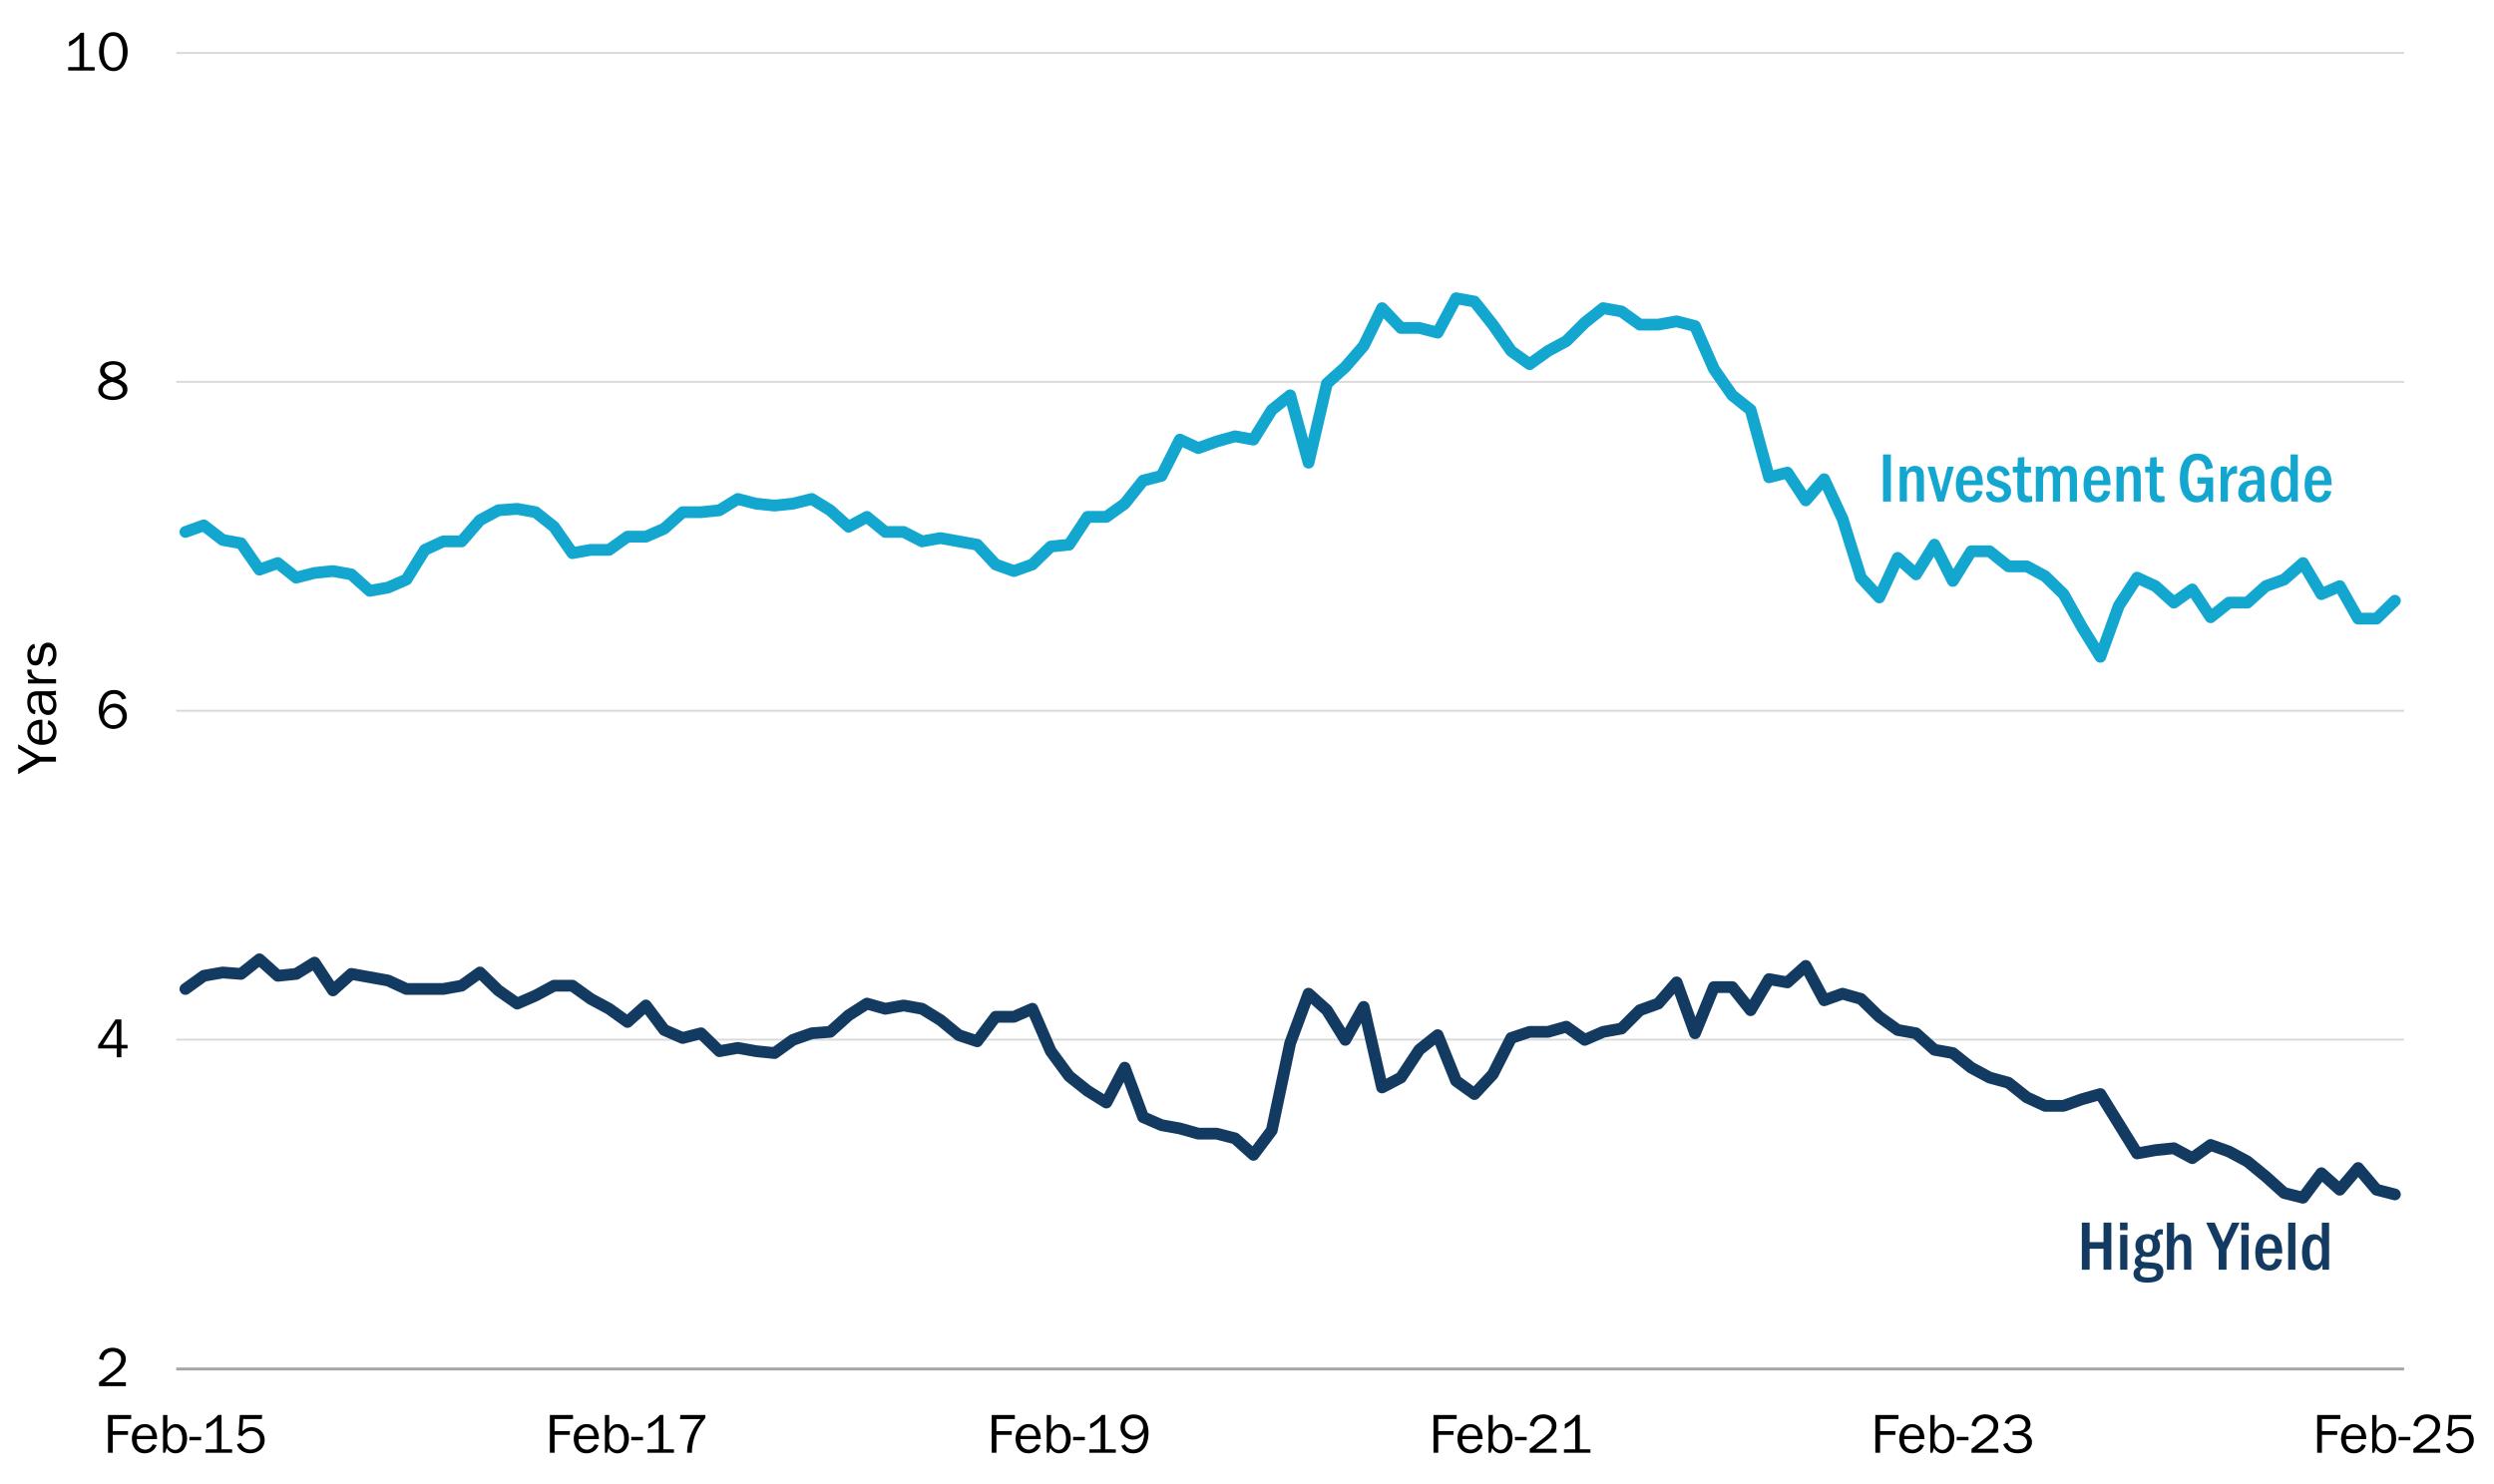 <?xml version="1.0" encoding="UTF-8"?>
<svg xmlns="http://www.w3.org/2000/svg" xmlns:xlink="http://www.w3.org/1999/xlink" viewBox="0 0 635 378">
  <defs>
    <style>
      .cls-1 {
        fill: #133b62;
      }

      .cls-2 {
        stroke: #dad9d9;
        stroke-width: .5px;
      }

      .cls-2, .cls-3, .cls-4, .cls-5 {
        stroke-linejoin: round;
      }

      .cls-2, .cls-3, .cls-4, .cls-5, .cls-6 {
        fill: none;
      }

      .cls-3 {
        stroke: #a6a5a5;
        stroke-width: .75px;
      }

      .cls-4 {
        stroke: #13a6cf;
      }

      .cls-4, .cls-5 {
        stroke-linecap: round;
        stroke-width: 3px;
      }

      .cls-5 {
        stroke: #133b62;
      }

      .cls-7 {
        clip-path: url(#clippath-1);
      }

      .cls-8 {
        clip-path: url(#clippath-3);
      }

      .cls-9 {
        fill: #13a6cf;
      }

      .cls-6 {
        clip-rule: evenodd;
      }

      .cls-10 {
        clip-path: url(#clippath-2);
      }

      .cls-11 {
        clip-path: url(#clippath);
      }
    </style>
    <clipPath id="clippath">
      <polygon class="cls-6" points="-5.41 374.82 636.83 374.82 636.83 1.26 -5.41 1.26 -5.41 374.82 -5.41 374.82"/>
    </clipPath>
    <clipPath id="clippath-1">
      <polygon class="cls-6" points="-5.41 374.82 636.83 374.82 636.83 1.26 -5.41 1.26 -5.41 374.82 -5.41 374.82"/>
    </clipPath>
    <clipPath id="clippath-2">
      <polygon class="cls-6" points="44.87 349.26 612.83 349.26 612.83 13.5 44.87 13.5 44.87 349.26 44.87 349.26"/>
    </clipPath>
    <clipPath id="clippath-3">
      <polygon class="cls-6" points="44.87 349.26 612.83 349.26 612.83 13.5 44.87 13.5 44.87 349.26 44.87 349.26"/>
    </clipPath>
    <clipPath id="clippath-4">
      <polygon class="cls-6" points="-5.41 374.82 636.83 374.82 636.83 1.26 -5.41 1.26 -5.41 374.82 -5.41 374.82"/>
    </clipPath>
    <clipPath id="clippath-6">
      <polygon class="cls-6" points="-5.41 374.82 636.83 374.82 636.83 1.26 -5.41 1.26 -5.41 374.82 -5.41 374.82"/>
    </clipPath>
    <clipPath id="clippath-8">
      <polygon class="cls-6" points="-5.41 374.82 636.83 374.82 636.83 1.26 -5.41 1.26 -5.41 374.82 -5.41 374.82"/>
    </clipPath>
    <clipPath id="clippath-10">
      <polygon class="cls-6" points="-5.41 374.82 636.83 374.82 636.83 1.26 -5.41 1.26 -5.41 374.82 -5.41 374.82"/>
    </clipPath>
    <clipPath id="clippath-12">
      <polygon class="cls-6" points="-5.41 374.82 636.83 374.82 636.83 1.26 -5.41 1.26 -5.41 374.82 -5.41 374.82"/>
    </clipPath>
    <clipPath id="clippath-14">
      <polygon class="cls-6" points="-5.41 374.82 636.83 374.82 636.83 1.26 -5.41 1.26 -5.41 374.82 -5.41 374.82"/>
    </clipPath>
    <clipPath id="clippath-16">
      <polygon class="cls-6" points="-5.41 374.82 636.83 374.82 636.83 1.26 -5.41 1.26 -5.41 374.82 -5.41 374.82"/>
    </clipPath>
    <clipPath id="clippath-18">
      <polygon class="cls-6" points="-5.41 374.82 636.83 374.82 636.83 1.26 -5.41 1.26 -5.41 374.82 -5.41 374.82"/>
    </clipPath>
    <clipPath id="clippath-20">
      <polygon class="cls-6" points="-5.41 374.82 636.83 374.82 636.83 1.26 -5.41 1.26 -5.41 374.82 -5.41 374.82"/>
    </clipPath>
    <clipPath id="clippath-22">
      <polygon class="cls-6" points="-5.41 374.82 636.83 374.82 636.83 1.26 -5.41 1.26 -5.41 374.82 -5.41 374.82"/>
    </clipPath>
    <clipPath id="clippath-24">
      <polygon class="cls-6" points="-5.41 374.82 636.83 374.82 636.83 1.26 -5.41 1.26 -5.41 374.82 -5.41 374.82"/>
    </clipPath>
    <clipPath id="clippath-26">
      <polygon class="cls-6" points="-5.41 374.82 636.83 374.82 636.83 1.26 -5.41 1.26 -5.41 374.82 -5.41 374.82"/>
    </clipPath>
    <clipPath id="clippath-28">
      <polygon class="cls-6" points="-5.41 374.82 636.95 374.82 636.95 1.26 -5.41 1.26 -5.41 374.82 -5.41 374.82"/>
    </clipPath>
    <clipPath id="clippath-30">
      <polygon class="cls-6" points="-5.41 374.82 636.95 374.82 636.95 1.26 -5.41 1.26 -5.41 374.82 -5.41 374.82"/>
    </clipPath>
    <clipPath id="clippath-32">
      <polygon class="cls-6" points="-5.41 374.82 636.95 374.82 636.95 1.26 -5.41 1.26 -5.41 374.82 -5.41 374.82"/>
    </clipPath>
  </defs>
  <g id="PPT">
    <g>
      <g class="cls-11">
        <path class="cls-2" d="M44.87,264.78h567.24M44.87,181.02h567.24M44.87,97.26h567.24M44.87,13.5h567.24"/>
      </g>
      <g class="cls-7">
        <line class="cls-3" x1="44.87" y1="348.66" x2="612.11" y2="348.66"/>
      </g>
      <g class="cls-10">
        <polyline class="cls-5" points="47.21 251.88 51.89 248.52 56.69 247.68 61.37 248.04 66.05 244.32 70.73 248.52 75.41 248.04 80.09 245.16 84.77 252.24 89.45 248.04 94.13 248.88 98.81 249.72 103.49 251.88 108.17 251.88 112.85 251.88 117.53 251.04 122.21 247.68 126.89 252.24 131.69 255.6 136.37 253.56 141.05 251.04 145.73 251.04 150.41 254.4 155.09 256.92 159.77 260.28 164.45 256.08 169.13 262.32 173.81 264.36 178.49 263.16 183.17 267.72 187.85 266.88 192.53 267.72 197.21 268.2 201.89 264.84 206.69 263.16 211.37 262.8 216.05 258.6 220.73 255.6 225.41 256.92 230.09 256.08 234.77 256.92 239.45 259.8 244.13 263.64 248.81 265.2 253.49 258.96 258.17 258.96 262.85 256.92 267.53 267.72 272.21 274.08 276.89 277.8 281.69 280.8 286.37 271.92 291.05 284.52 295.73 286.56 300.41 287.4 305.09 288.72 309.77 288.72 314.45 289.92 319.13 294.12 323.81 287.88 328.49 265.68 333.17 253.08 337.85 257.28 342.53 264.84 347.21 256.44 351.89 276.96 356.69 274.44 361.37 267.36 366.05 263.64 370.73 275.28 375.41 278.64 380.09 273.6 384.77 264.36 389.45 262.8 394.13 262.8 398.81 261.48 403.49 264.84 408.17 262.8 412.85 261.96 417.53 257.28 422.21 255.6 426.89 250.2 431.57 263.16 436.37 251.4 441.05 251.4 445.73 257.28 450.41 249.36 455.09 250.2 459.77 246 464.45 254.76 469.13 253.08 473.81 254.4 478.49 258.96 483.17 262.32 487.85 263.16 492.53 267.36 497.21 268.2 501.89 271.92 506.57 274.44 511.37 275.76 516.05 279.48 520.73 281.64 525.41 281.64 530.09 279.96 534.77 278.64 539.45 286.2 544.13 293.76 548.81 292.92 553.49 292.44 558.17 294.96 562.85 291.6 567.53 293.28 572.21 295.8 576.89 299.64 581.57 303.84 586.37 305.04 591.05 298.8 595.73 303 600.41 297.48 605.09 303 609.77 304.2"/>
      </g>
      <g class="cls-8">
        <polyline class="cls-4" points="47.21 135.48 51.89 133.8 56.69 137.52 61.37 138.36 66.05 145.08 70.73 143.4 75.41 147.12 80.09 145.92 84.77 145.44 89.45 146.28 94.13 150.48 98.81 149.64 103.49 147.6 108.17 140.04 112.85 137.88 117.53 137.88 122.21 132.48 126.89 129.96 131.69 129.6 136.37 130.44 141.05 134.16 145.73 140.88 150.41 140.04 155.09 140.04 159.77 136.68 164.45 136.68 169.13 134.64 173.81 130.44 178.49 130.44 183.17 129.96 187.85 127.08 192.53 128.28 197.21 128.76 201.89 128.28 206.69 127.08 211.37 129.96 216.05 134.16 220.73 131.64 225.41 135.48 230.09 135.48 234.77 137.88 239.45 137.04 244.13 137.88 248.81 138.72 253.49 143.76 258.17 145.44 262.85 143.76 267.53 139.2 272.21 138.72 276.89 131.64 281.69 131.64 286.37 128.28 291.05 122.4 295.73 121.2 300.41 111.96 305.09 114.12 309.77 112.44 314.45 111.12 319.13 111.96 323.81 104.4 328.49 100.68 333.17 117.84 337.85 97.68 342.53 93.48 347.21 88.08 351.89 78.48 356.69 83.52 361.37 83.52 366.05 84.72 370.73 75.96 375.41 76.8 380.09 82.68 384.77 89.4 389.45 92.76 394.13 89.4 398.81 86.88 403.49 82.2 408.17 78.48 412.85 79.32 417.53 82.68 422.21 82.68 426.89 81.84 431.57 83.04 436.37 93.96 441.05 100.68 445.73 104.4 450.41 121.56 455.09 120.36 459.77 127.44 464.45 122.04 469.13 132.12 473.81 147.12 478.49 152.16 483.17 142.08 487.85 146.28 492.53 138.72 497.21 147.96 501.89 140.4 506.57 140.4 511.37 144.24 516.05 144.24 520.73 146.76 525.41 151.32 530.09 159.72 534.77 167.28 539.45 154.32 544.13 147.12 548.81 149.28 553.49 153.48 558.17 150.12 562.85 157.2 567.53 153.48 572.21 153.48 576.89 149.28 581.57 147.6 586.37 143.4 591.05 151.32 595.73 149.28 600.41 157.56 605.09 157.56 609.77 153"/>
      </g>
    </g>
  </g>
  <g id="text_copy" data-name="text copy">
    <path d="M32.05,352.04v.99h-6.84v-.99l3.91-3.06c.38-.35.69-.65.92-.89.23-.25.42-.54.57-.88.15-.33.23-.69.23-1.07s-.1-.71-.31-1c-.21-.29-.48-.51-.82-.67-.34-.16-.69-.23-1.07-.23-.4,0-.77.1-1.12.29-.35.19-.63.46-.84.79-.21.34-.32.7-.34,1.1l-1.12-.34c.09-.43.23-.83.44-1.18.21-.35.46-.65.75-.89.3-.24.64-.43,1.03-.56.39-.13.81-.2,1.24-.2s.85.06,1.24.19c.4.13.75.32,1.07.56.32.25.57.55.76.91.19.36.28.76.28,1.21,0,.47-.09.9-.28,1.31-.19.41-.44.78-.74,1.11-.3.34-.66.68-1.08,1.03l-3.19,2.45h5.31Z"/>
    <path d="M30.9,269.27h-1.17v-2.25h-4.74v-.79l4.41-6.59h1.5v6.46h1.57v.92h-1.57v2.25ZM29.73,266.1v-5.52l-3.5,5.52h3.5Z"/>
    <path d="M32.14,177.87l-1.08.29c-.16-.45-.42-.81-.76-1.06s-.76-.38-1.24-.38c-.57,0-1.04.13-1.41.4s-.66.62-.87,1.07c-.21.45-.35.92-.42,1.42-.08.5-.11,1.01-.11,1.54h.03c.16-.39.38-.73.67-1.02.29-.29.62-.52,1-.68.38-.16.78-.24,1.21-.24s.85.08,1.23.24c.39.16.73.39,1.01.67s.51.62.67,1c.16.38.24.79.24,1.23,0,.62-.15,1.18-.46,1.68-.31.5-.72.9-1.24,1.18-.52.28-1.09.43-1.71.43s-1.19-.13-1.68-.39c-.48-.26-.88-.62-1.18-1.07s-.53-.96-.68-1.52c-.14-.56-.22-1.14-.22-1.72,0-.62.06-1.22.19-1.8.12-.58.32-1.12.6-1.61.17-.31.37-.58.58-.81.21-.22.45-.41.69-.55.25-.14.53-.25.85-.33.32-.08.66-.11,1.01-.11.49,0,.95.08,1.36.24.41.16.76.4,1.06.73.29.32.52.71.67,1.17ZM28.86,184.68c.44,0,.83-.1,1.18-.29.35-.19.63-.46.83-.81.2-.35.31-.73.31-1.16,0-.3-.05-.58-.16-.86s-.27-.52-.47-.72-.44-.37-.71-.48-.56-.17-.87-.17c-.43,0-.83.1-1.21.32-.38.21-.67.49-.9.85-.22.36-.34.75-.34,1.19,0,.29.07.57.21.85.14.28.32.52.56.72.4.38.93.58,1.57.58Z"/>
    <path d="M27.29,96.74c-.35-.13-.66-.31-.93-.52s-.49-.47-.65-.77-.24-.63-.24-1c0-.56.16-1.02.49-1.4.33-.37.75-.65,1.25-.82.51-.17,1.04-.26,1.6-.26.36,0,.72.04,1.09.12.37.08.68.2.95.36.37.21.65.49.86.82.21.33.31.7.31,1.09,0,1.05-.62,1.79-1.87,2.21.73.33,1.3.68,1.69,1.06.4.38.6.88.6,1.53,0,.47-.1.87-.31,1.22s-.49.63-.85.85c-.36.22-.76.39-1.19.49-.43.1-.87.16-1.31.16-.42,0-.83-.04-1.23-.12-.4-.08-.77-.21-1.1-.38-.41-.21-.75-.51-1.03-.89-.28-.38-.41-.78-.41-1.22,0-.63.21-1.14.64-1.55.42-.41.98-.73,1.65-.98ZM31.24,99.34c0-.57-.26-1.01-.77-1.33-.51-.32-1.13-.57-1.86-.76-.64.13-1.2.36-1.7.7s-.74.77-.74,1.31c0,.61.26,1.05.79,1.32.53.27,1.13.4,1.81.4.62,0,1.18-.13,1.7-.4.51-.26.77-.68.77-1.24ZM26.69,94.34c0,.31.1.59.32.84.21.25.47.46.78.61.31.16.63.28.95.35.38-.1.74-.22,1.06-.35.32-.13.6-.31.82-.53.23-.22.34-.51.34-.86,0-.55-.21-.94-.62-1.18-.42-.24-.92-.36-1.51-.36-.33,0-.66.05-.99.15-.33.1-.6.26-.82.48-.22.22-.33.5-.33.85Z"/>
    <g>
      <path d="M24.1,17.09v.88h-6.74v-.88h2.87v-7.29c-.82.87-1.71,1.56-2.65,2.05v-1.19c1.28-.65,2.26-1.43,2.95-2.32h.87v8.75h2.7Z"/>
      <path d="M28.9,18.11c-.63,0-1.18-.15-1.66-.44-.48-.29-.86-.68-1.16-1.17-.3-.49-.52-1.02-.66-1.6-.14-.58-.21-1.16-.21-1.73s.07-1.15.2-1.74c.13-.59.34-1.13.62-1.62.28-.49.66-.88,1.12-1.17.46-.29,1.01-.44,1.63-.44.66,0,1.22.14,1.69.41.47.28.87.69,1.2,1.25.2.33.35.68.47,1.05.12.37.21.74.27,1.12.06.38.09.77.09,1.16,0,.58-.07,1.15-.22,1.72-.14.57-.36,1.09-.65,1.58-.29.48-.67.87-1.13,1.17-.46.3-1,.45-1.61.45ZM28.9,17.19c.59,0,1.07-.2,1.42-.6s.6-.89.74-1.46c.14-.58.21-1.16.21-1.75,0-.48-.03-.97-.1-1.44s-.19-.93-.37-1.35-.44-.77-.76-1.04c-.33-.27-.74-.4-1.25-.4-.61,0-1.09.21-1.44.63-.35.42-.59.93-.72,1.52-.13.6-.19,1.2-.19,1.81,0,.64.07,1.27.2,1.89.13.61.38,1.13.75,1.57.37.43.87.65,1.51.65Z"/>
    </g>
    <g>
      <path d="M4.62,189.55l5.57,3.21h4.06v1.21h-4.06l-5.57,3.22v-1.41l4.44-2.56-4.44-2.58v-1.09Z"/>
      <path d="M12.1,184.45l.21-1.04c.64.21,1.15.59,1.53,1.15.37.56.56,1.19.56,1.88s-.17,1.29-.5,1.78c-.33.49-.78.87-1.34,1.11s-1.18.37-1.86.37-1.29-.13-1.86-.38c-.57-.26-1.03-.64-1.37-1.14-.34-.51-.52-1.1-.52-1.77,0-.52.1-.98.3-1.38.2-.4.47-.73.8-.98s.73-.44,1.17-.57.91-.19,1.41-.19h.16v5.18c.33,0,.62-.02.87-.06.25-.04.5-.12.74-.24.33-.17.59-.42.79-.76.19-.34.29-.69.29-1.07,0-.45-.12-.84-.37-1.18-.24-.34-.58-.58-1-.74ZM9.96,188.42v-3.92c-.63,0-1.15.17-1.56.5-.41.33-.61.8-.61,1.41,0,.38.1.72.3,1.02s.47.54.8.71c.33.17.69.26,1.07.28Z"/>
      <path d="M9.83,178.06v-.93h-.31c-.62,0-1.06.14-1.33.42-.27.28-.4.75-.4,1.38,0,1.13.42,1.79,1.26,1.95l-.16,1.03c-.69-.1-1.18-.44-1.49-1.04-.31-.6-.46-1.28-.46-2.04,0-1.06.23-1.79.7-2.19.19-.18.42-.32.67-.4.25-.09.51-.14.75-.16s.56-.03.92-.03h2.77c.29,0,.57-.01.82-.03s.48-.06.68-.12v1.1l-1.34.12c.5.25.87.58,1.11,1,.24.42.36.92.36,1.5,0,.45-.08.86-.25,1.24-.17.38-.41.68-.74.9s-.72.33-1.17.33c-.42,0-.81-.12-1.17-.36-.36-.24-.63-.56-.81-.95-.17-.36-.29-.76-.34-1.21-.05-.44-.08-.96-.08-1.54ZM11.12,177.13h-.46v.91c0,.8.11,1.48.32,2.04.21.57.65.85,1.3.85.41,0,.72-.15.94-.45.21-.3.32-.66.32-1.09s-.11-.82-.33-1.17c-.22-.35-.52-.62-.9-.81-.38-.19-.77-.29-1.19-.29Z"/>
      <path d="M7.13,174.05v-.99h1.67v-.03c-.56-.2-1.01-.46-1.35-.79-.34-.33-.51-.77-.51-1.3l.03-.4h1.06v.22c0,.8.37,1.41,1.12,1.84.25.14.49.23.72.28.23.05.51.07.82.07h3.59v1.1h-7.13Z"/>
      <path d="M12.36,169.79l-.21-1.07c.3-.05.55-.18.75-.41s.35-.49.44-.81c.09-.31.14-.62.14-.93,0-.46-.09-.86-.28-1.21-.19-.35-.49-.52-.9-.52-.33,0-.58.13-.73.39-.16.26-.27.59-.34,1l-.21,1.17c-.05.28-.13.55-.23.79-.1.25-.22.47-.38.67-.16.2-.35.35-.58.46-.23.11-.49.16-.79.16-.69,0-1.21-.26-1.56-.79-.35-.53-.53-1.15-.53-1.88,0-.44.06-.86.18-1.25s.32-.72.58-1c.27-.28.61-.47,1.03-.58l.21,1.01c-.38.13-.66.36-.85.68s-.28.7-.28,1.14c0,.39.08.74.25,1.05.17.31.43.47.79.47.34,0,.59-.11.73-.34s.25-.54.31-.93l.19-1.04c.06-.35.13-.63.19-.86.06-.22.16-.43.29-.63.19-.28.43-.49.71-.64.28-.15.58-.22.91-.22.39,0,.72.08,1,.25.28.17.51.39.69.68.18.29.31.61.39.97.08.36.12.71.12,1.06,0,.75-.17,1.42-.5,2s-.84.96-1.53,1.13Z"/>
    </g>
    <g>
      <path d="M28.71,370h-1.21v-9.63h5.9v1.04h-4.69v3.06h3.89v.97h-3.89v4.57Z"/>
      <path d="M38.83,367.84l1.04.21c-.21.64-.59,1.15-1.15,1.53s-1.19.56-1.88.56-1.29-.17-1.78-.5c-.49-.33-.87-.78-1.11-1.34s-.37-1.19-.37-1.86.13-1.29.38-1.86.64-1.03,1.14-1.37c.5-.35,1.1-.52,1.77-.52.52,0,.98.1,1.38.3.4.2.73.47.98.8s.44.73.57,1.17.19.91.19,1.41v.16h-5.18c0,.33.02.62.06.87.04.25.12.5.24.74.17.33.42.59.76.78s.69.29,1.07.29c.45,0,.84-.12,1.18-.37.34-.24.58-.58.74-1ZM34.86,365.7h3.92c0-.63-.17-1.15-.5-1.56-.33-.41-.8-.61-1.41-.61-.38,0-.72.1-1.02.3-.3.2-.54.47-.71.8-.17.33-.26.69-.28,1.07Z"/>
      <path d="M42.44,368.78l-.4,1.22h-.53v-9.63h1.1v3.68h.06c.48-.91,1.18-1.36,2.09-1.36.43,0,.85.1,1.24.31s.71.49.96.85c.22.32.39.71.5,1.15.11.44.17.89.17,1.33,0,.48-.06.93-.17,1.38-.11.44-.29.85-.54,1.23-.25.38-.56.67-.94.88s-.81.32-1.33.32c-.47,0-.89-.12-1.28-.37s-.69-.58-.92-.98ZM46.43,366.52c0-.35-.03-.69-.09-1.03-.06-.34-.16-.65-.29-.94-.14-.29-.33-.52-.58-.71s-.56-.27-.92-.27-.7.11-.99.33c-.29.22-.53.51-.7.86s-.26.74-.26,1.14v.86c0,.72.13,1.28.4,1.69.18.25.41.44.68.59.28.15.56.22.86.22.46,0,.83-.14,1.11-.42.28-.28.48-.62.6-1.04.12-.42.18-.84.18-1.28Z"/>
      <path d="M51.21,365.95v.87h-2.99v-.87h2.99Z"/>
      <path d="M59.1,369.11v.88h-6.74v-.88h2.87v-7.29c-.82.87-1.71,1.56-2.65,2.05v-1.19c1.28-.65,2.26-1.43,2.95-2.32h.87v8.75h2.7Z"/>
      <path d="M66.76,360.37l-.1,1.04h-4.73l-.21,3.1c.7-.69,1.48-1.04,2.32-1.04.48,0,.92.08,1.32.24.4.16.76.39,1.07.69.31.3.55.64.71,1.04.17.4.25.83.25,1.3,0,.52-.09.98-.28,1.4-.19.42-.45.78-.8,1.07s-.74.52-1.19.68c-.45.16-.93.24-1.43.24-.75,0-1.45-.2-2.1-.61-.64-.41-1.07-.96-1.27-1.66l1.04-.35c.2.53.5.94.91,1.23.41.29.89.44,1.45.44.5,0,.94-.1,1.32-.29.38-.2.68-.48.88-.85.21-.37.31-.81.31-1.31,0-.33-.05-.64-.16-.92-.11-.28-.26-.52-.46-.72-.2-.2-.44-.36-.72-.48-.28-.12-.59-.17-.92-.17-.31,0-.61.05-.9.16-.29.11-.55.26-.79.46s-.43.43-.59.69l-.95-.19.32-5.18h5.7Z"/>
    </g>
    <g>
      <path d="M141.21,370h-1.21v-9.63h5.9v1.04h-4.69v3.06h3.89v.97h-3.89v4.57Z"/>
      <path d="M151.33,367.84l1.04.21c-.21.64-.59,1.15-1.15,1.53s-1.19.56-1.88.56-1.29-.17-1.78-.5c-.49-.33-.87-.78-1.11-1.34s-.37-1.19-.37-1.86.13-1.29.38-1.86.64-1.03,1.14-1.37c.5-.35,1.1-.52,1.77-.52.52,0,.98.1,1.38.3.4.2.73.47.98.8s.44.73.57,1.17.19.91.19,1.41v.16h-5.18c0,.33.02.62.06.87.04.25.12.5.24.74.17.33.42.59.76.78s.69.29,1.07.29c.45,0,.84-.12,1.18-.37.34-.24.58-.58.74-1ZM147.36,365.7h3.92c0-.63-.17-1.15-.5-1.56-.33-.41-.8-.61-1.41-.61-.38,0-.72.1-1.02.3-.3.2-.54.47-.71.8-.17.33-.26.69-.28,1.07Z"/>
      <path d="M154.94,368.78l-.4,1.22h-.53v-9.63h1.1v3.68h.06c.48-.91,1.18-1.36,2.09-1.36.43,0,.85.1,1.24.31s.71.49.96.85c.22.32.39.71.5,1.15.11.44.17.89.17,1.33,0,.48-.06.93-.17,1.38-.11.44-.29.85-.54,1.23-.25.38-.56.67-.94.88s-.81.32-1.33.32c-.47,0-.89-.12-1.28-.37s-.69-.58-.92-.98ZM158.93,366.52c0-.35-.03-.69-.09-1.03-.06-.34-.16-.65-.29-.94-.14-.29-.33-.52-.58-.71s-.56-.27-.92-.27-.7.11-.99.33c-.29.22-.53.51-.7.86s-.26.74-.26,1.14v.86c0,.72.13,1.28.4,1.69.18.25.41.44.68.59.28.15.56.22.86.22.46,0,.83-.14,1.11-.42.28-.28.48-.62.6-1.04.12-.42.18-.84.18-1.28Z"/>
      <path d="M163.71,365.95v.87h-2.99v-.87h2.99Z"/>
      <path d="M171.6,369.11v.88h-6.74v-.88h2.87v-7.29c-.82.87-1.71,1.56-2.65,2.05v-1.19c1.28-.65,2.26-1.43,2.95-2.32h.87v8.75h2.7Z"/>
      <path d="M176.17,370h-1.23c0-1.01.13-2.04.42-3.06.28-1.03.68-2,1.18-2.93s1.11-1.79,1.8-2.58h-5.22l.13-1.06h6.35v.73c-1.01,1.22-1.82,2.52-2.41,3.89-.18.42-.35.91-.51,1.47s-.28,1.13-.37,1.68-.13,1.07-.13,1.54v.32Z"/>
    </g>
    <g>
      <path d="M253.71,370h-1.21v-9.63h5.9v1.04h-4.69v3.06h3.89v.97h-3.89v4.57Z"/>
      <path d="M263.83,367.84l1.04.21c-.21.64-.59,1.15-1.15,1.53s-1.19.56-1.88.56-1.29-.17-1.78-.5c-.49-.33-.87-.78-1.11-1.34s-.37-1.19-.37-1.86.13-1.29.38-1.86.64-1.03,1.14-1.37c.5-.35,1.1-.52,1.77-.52.52,0,.98.1,1.38.3.4.2.73.47.98.8s.44.73.57,1.17.19.91.19,1.41v.16h-5.18c0,.33.02.62.06.87.04.25.12.5.24.74.17.33.42.59.76.78s.69.29,1.07.29c.45,0,.84-.12,1.18-.37.34-.24.58-.58.74-1ZM259.86,365.7h3.92c0-.63-.17-1.15-.5-1.56-.33-.41-.8-.61-1.41-.61-.38,0-.72.1-1.02.3-.3.2-.54.47-.71.8-.17.33-.26.69-.28,1.07Z"/>
      <path d="M267.44,368.78l-.4,1.22h-.53v-9.63h1.1v3.68h.06c.48-.91,1.18-1.36,2.09-1.36.43,0,.85.1,1.24.31s.71.49.96.85c.22.32.39.71.5,1.15.11.44.17.89.17,1.33,0,.48-.06.93-.17,1.38-.11.44-.29.85-.54,1.23-.25.38-.56.67-.94.88s-.81.32-1.33.32c-.47,0-.89-.12-1.28-.37s-.69-.58-.92-.98ZM271.43,366.52c0-.35-.03-.69-.09-1.03-.06-.34-.16-.65-.29-.94-.14-.29-.33-.52-.58-.71s-.56-.27-.92-.27-.7.11-.99.33c-.29.22-.53.51-.7.86s-.26.74-.26,1.14v.86c0,.72.13,1.28.4,1.69.18.25.41.44.68.59.28.15.56.22.86.22.46,0,.83-.14,1.11-.42.28-.28.48-.62.6-1.04.12-.42.18-.84.18-1.28Z"/>
      <path d="M276.21,365.95v.87h-2.99v-.87h2.99Z"/>
      <path d="M284.1,369.11v.88h-6.74v-.88h2.87v-7.29c-.82.87-1.71,1.56-2.65,2.05v-1.19c1.28-.65,2.26-1.43,2.95-2.32h.87v8.75h2.7Z"/>
      <path d="M285.51,368.22l.97-.35c.16.42.43.75.79.97s.78.34,1.26.34c.69,0,1.24-.22,1.66-.66.42-.44.71-.98.88-1.63.17-.65.25-1.3.24-1.96h-.03c-.29.54-.68.97-1.16,1.26-.48.3-1.04.45-1.66.45-.58,0-1.12-.14-1.61-.41-.49-.27-.87-.65-1.15-1.13-.28-.48-.41-1.01-.41-1.6s.15-1.16.44-1.66c.29-.5.7-.9,1.21-1.18.51-.29,1.08-.43,1.69-.43.89,0,1.62.22,2.19.64.57.43.98,1,1.23,1.71.25.71.37,1.5.37,2.38s-.13,1.71-.39,2.5c-.26.79-.68,1.43-1.26,1.93-.58.5-1.33.75-2.24.75-.72,0-1.34-.16-1.88-.48-.53-.32-.91-.8-1.14-1.44ZM288.76,365.69c.4,0,.78-.1,1.13-.31.36-.21.64-.48.85-.83.21-.35.31-.72.31-1.12,0-.43-.1-.82-.3-1.16-.2-.34-.48-.6-.83-.78-.35-.19-.75-.28-1.2-.28-.69,0-1.24.21-1.66.64-.42.43-.63.98-.63,1.66,0,.64.22,1.16.67,1.57.45.4,1,.61,1.65.61Z"/>
    </g>
    <g>
      <path d="M366.2,370h-1.21v-9.63h5.9v1.04h-4.69v3.06h3.89v.97h-3.89v4.57Z"/>
      <path d="M376.33,367.84l1.04.21c-.21.64-.59,1.15-1.15,1.53s-1.19.56-1.88.56-1.29-.17-1.78-.5c-.49-.33-.87-.78-1.11-1.34s-.37-1.19-.37-1.86.13-1.29.38-1.86c.26-.57.64-1.03,1.14-1.37.51-.35,1.1-.52,1.77-.52.52,0,.98.1,1.38.3s.73.47.98.8c.25.34.44.73.57,1.17s.19.91.19,1.41v.16h-5.18c0,.33.02.62.06.87.04.25.12.5.24.74.17.33.42.59.76.78s.69.29,1.07.29c.45,0,.84-.12,1.18-.37.34-.24.58-.58.74-1ZM372.35,365.7h3.92c0-.63-.17-1.15-.5-1.56-.33-.41-.8-.61-1.41-.61-.38,0-.72.1-1.02.3s-.54.47-.71.8c-.17.33-.26.69-.28,1.07Z"/>
      <path d="M379.93,368.78l-.4,1.22h-.53v-9.63h1.1v3.68h.05c.48-.91,1.18-1.36,2.09-1.36.43,0,.85.1,1.24.31s.71.49.96.85c.22.32.39.71.5,1.15.11.44.17.89.17,1.33,0,.48-.06.93-.17,1.38-.11.44-.29.85-.54,1.23-.25.38-.56.67-.94.88s-.81.32-1.33.32c-.47,0-.89-.12-1.28-.37-.39-.25-.69-.58-.92-.98ZM383.92,366.52c0-.35-.03-.69-.09-1.03-.06-.34-.16-.65-.29-.94-.14-.29-.33-.52-.58-.71-.25-.18-.56-.27-.92-.27s-.7.11-.99.33c-.29.22-.53.51-.7.86-.17.36-.26.74-.26,1.14v.86c0,.72.13,1.28.4,1.69.18.25.41.44.68.59.28.15.56.22.86.22.46,0,.83-.14,1.11-.42s.48-.62.6-1.04c.12-.42.18-.84.18-1.28Z"/>
      <path d="M388.71,365.95v.87h-2.99v-.87h2.99Z"/>
      <path d="M396.32,369v.99h-6.84v-.99l3.91-3.06c.38-.35.69-.65.92-.89.23-.25.42-.54.57-.88.15-.33.23-.69.23-1.07s-.1-.71-.31-1c-.21-.29-.48-.51-.82-.67s-.69-.23-1.07-.23c-.4,0-.77.1-1.12.29s-.63.46-.84.79c-.21.34-.32.7-.34,1.1l-1.12-.34c.09-.43.23-.83.44-1.18.21-.35.46-.65.75-.89.3-.24.64-.43,1.03-.56.39-.13.81-.2,1.24-.2s.85.06,1.24.19.75.32,1.07.56c.32.25.57.55.76.91.19.36.28.76.28,1.21,0,.47-.09.9-.28,1.31-.19.41-.44.78-.74,1.11-.3.34-.66.68-1.08,1.03l-3.19,2.45h5.31Z"/>
      <path d="M404.94,369.11v.88h-6.74v-.88h2.87v-7.29c-.82.87-1.71,1.56-2.65,2.05v-1.19c1.28-.65,2.26-1.43,2.95-2.32h.87v8.75h2.7Z"/>
    </g>
    <g>
      <path d="M478.69,370h-1.21v-9.63h5.9v1.04h-4.69v3.06h3.89v.97h-3.89v4.57Z"/>
      <path d="M488.82,367.84l1.04.21c-.21.64-.59,1.15-1.15,1.53s-1.19.56-1.88.56-1.29-.17-1.78-.5c-.49-.33-.87-.78-1.11-1.34s-.37-1.19-.37-1.86.13-1.29.38-1.86c.26-.57.64-1.03,1.14-1.37.51-.35,1.1-.52,1.77-.52.52,0,.98.1,1.38.3s.73.47.98.8c.25.34.44.73.57,1.17s.19.91.19,1.41v.16h-5.18c0,.33.02.62.06.87.04.25.12.5.24.74.17.33.42.59.76.78s.69.29,1.07.29c.45,0,.84-.12,1.18-.37.34-.24.58-.58.74-1ZM484.84,365.7h3.92c0-.63-.17-1.15-.5-1.56-.33-.41-.8-.61-1.41-.61-.38,0-.72.1-1.02.3s-.54.47-.71.8c-.17.33-.26.69-.28,1.07Z"/>
      <path d="M492.42,368.78l-.4,1.22h-.53v-9.63h1.1v3.68h.05c.48-.91,1.18-1.36,2.09-1.36.43,0,.85.1,1.24.31s.71.49.96.85c.22.32.39.71.5,1.15.11.44.17.89.17,1.33,0,.48-.06.93-.17,1.38-.11.44-.29.85-.54,1.23-.25.38-.56.67-.94.88s-.81.32-1.33.32c-.47,0-.89-.12-1.28-.37-.39-.25-.69-.58-.92-.98ZM496.41,366.52c0-.35-.03-.69-.09-1.03-.06-.34-.16-.65-.29-.94-.14-.29-.33-.52-.58-.71-.25-.18-.56-.27-.92-.27s-.7.11-.99.33c-.29.22-.53.51-.7.86-.17.36-.26.74-.26,1.14v.86c0,.72.13,1.28.4,1.69.18.25.41.44.68.59.28.15.56.22.86.22.46,0,.83-.14,1.11-.42s.48-.62.6-1.04c.12-.42.18-.84.18-1.28Z"/>
      <path d="M501.2,365.95v.87h-2.99v-.87h2.99Z"/>
      <path d="M508.81,369v.99h-6.84v-.99l3.91-3.06c.38-.35.69-.65.92-.89.23-.25.42-.54.57-.88.15-.33.23-.69.23-1.07s-.1-.71-.31-1c-.21-.29-.48-.51-.82-.67s-.69-.23-1.07-.23c-.4,0-.77.1-1.12.29s-.63.46-.84.79c-.21.34-.32.7-.34,1.1l-1.12-.34c.09-.43.23-.83.44-1.18.21-.35.46-.65.75-.89.3-.24.64-.43,1.03-.56.39-.13.81-.2,1.24-.2s.85.06,1.24.19.75.32,1.07.56c.32.25.57.55.76.91.19.36.28.76.28,1.21,0,.47-.09.9-.28,1.31-.19.41-.44.78-.74,1.11-.3.34-.66.68-1.08,1.03l-3.19,2.45h5.31Z"/>
      <path d="M513.35,365.46h-.93v-.94h.93c.68,0,1.2-.08,1.54-.25.26-.12.47-.32.63-.58.16-.26.24-.53.24-.81,0-.36-.09-.67-.28-.94-.19-.26-.43-.46-.74-.59s-.65-.19-1.01-.19c-.52,0-.99.14-1.4.42s-.69.66-.85,1.14l-1.08-.31c.18-.48.44-.88.78-1.21.34-.32.74-.57,1.19-.73.46-.16.94-.25,1.45-.25.42,0,.82.05,1.19.16s.71.27,1,.48c.3.22.54.49.71.81.17.32.26.7.26,1.12,0,.53-.18.99-.53,1.38-.36.39-.79.64-1.32.73v.03c.43.06.82.2,1.16.41s.6.48.79.81c.19.33.29.71.29,1.14s-.1.82-.29,1.19c-.19.37-.46.67-.8.92-.66.48-1.51.73-2.56.73-.55,0-1.08-.08-1.57-.25s-.92-.43-1.28-.78c-.36-.35-.64-.78-.82-1.29l1.12-.38c.17.6.47,1.04.89,1.32.42.28.96.42,1.62.42.23,0,.5-.03.79-.08.29-.05.54-.13.73-.23.28-.16.51-.38.67-.67s.24-.58.24-.89c0-.29-.08-.57-.23-.82-.15-.26-.36-.46-.62-.61-.44-.27-1.08-.41-1.92-.41Z"/>
    </g>
    <g>
      <path d="M591.19,370h-1.21v-9.63h5.9v1.04h-4.69v3.06h3.89v.97h-3.89v4.57Z"/>
      <path d="M601.32,367.84l1.04.21c-.21.64-.59,1.15-1.15,1.53s-1.19.56-1.88.56-1.29-.17-1.78-.5c-.49-.33-.87-.78-1.11-1.34s-.37-1.19-.37-1.86.13-1.29.38-1.86c.26-.57.64-1.03,1.14-1.37.51-.35,1.1-.52,1.77-.52.52,0,.98.1,1.38.3s.73.47.98.8c.25.34.44.73.57,1.17s.19.91.19,1.41v.16h-5.18c0,.33.02.62.06.87.04.25.12.5.24.74.17.33.42.59.76.78s.69.29,1.07.29c.45,0,.84-.12,1.18-.37.34-.24.58-.58.74-1ZM597.34,365.7h3.92c0-.63-.17-1.15-.5-1.56-.33-.41-.8-.61-1.41-.61-.38,0-.72.1-1.02.3s-.54.47-.71.8c-.17.33-.26.69-.28,1.07Z"/>
      <path d="M604.92,368.78l-.4,1.22h-.53v-9.63h1.1v3.68h.05c.48-.91,1.18-1.36,2.09-1.36.43,0,.85.1,1.24.31s.71.49.96.85c.22.32.39.71.5,1.15.11.44.17.89.17,1.33,0,.48-.06.93-.17,1.38-.11.44-.29.85-.54,1.23-.25.38-.56.67-.94.88s-.81.32-1.33.32c-.47,0-.89-.12-1.28-.37-.39-.25-.69-.58-.92-.98ZM608.91,366.52c0-.35-.03-.69-.09-1.03-.06-.34-.16-.65-.29-.94-.14-.29-.33-.52-.58-.71-.25-.18-.56-.27-.92-.27s-.7.11-.99.33c-.29.22-.53.51-.7.86-.17.36-.26.74-.26,1.14v.86c0,.72.13,1.28.4,1.69.18.25.41.44.68.59.28.15.56.22.86.22.46,0,.83-.14,1.11-.42s.48-.62.6-1.04c.12-.42.18-.84.18-1.28Z"/>
      <path d="M613.7,365.95v.87h-2.99v-.87h2.99Z"/>
      <path d="M621.31,369v.99h-6.84v-.99l3.91-3.06c.38-.35.69-.65.92-.89.23-.25.42-.54.57-.88.15-.33.23-.69.23-1.07s-.1-.71-.31-1c-.21-.29-.48-.51-.82-.67s-.69-.23-1.07-.23c-.4,0-.77.1-1.12.29s-.63.46-.84.79c-.21.34-.32.7-.34,1.1l-1.12-.34c.09-.43.23-.83.44-1.18.21-.35.46-.65.75-.89.3-.24.64-.43,1.03-.56.39-.13.81-.2,1.24-.2s.85.06,1.24.19.75.32,1.07.56c.32.25.57.55.76.91.19.36.28.76.28,1.21,0,.47-.09.9-.28,1.31-.19.41-.44.78-.74,1.11-.3.34-.66.68-1.08,1.03l-3.19,2.45h5.31Z"/>
      <path d="M629.24,360.37l-.1,1.04h-4.73l-.21,3.1c.7-.69,1.48-1.04,2.32-1.04.48,0,.92.08,1.32.24s.76.39,1.07.69.55.64.71,1.04.25.83.25,1.3c0,.52-.09.98-.28,1.4s-.45.78-.8,1.07-.74.52-1.19.68c-.45.16-.93.24-1.43.24-.75,0-1.45-.2-2.1-.61s-1.07-.96-1.28-1.66l1.04-.35c.2.53.5.94.91,1.23s.89.44,1.45.44c.5,0,.94-.1,1.32-.29s.68-.48.88-.85.31-.81.31-1.31c0-.33-.05-.64-.16-.92-.11-.28-.26-.52-.46-.72-.2-.2-.44-.36-.72-.48-.28-.12-.59-.17-.92-.17-.31,0-.61.05-.9.16-.29.11-.55.26-.79.46s-.43.43-.59.69l-.95-.19.32-5.18h5.7Z"/>
    </g>
    <g>
      <path class="cls-1" d="M530.06,311.38h1.99v4.97h3.53v-4.97h1.99v12h-1.99v-5.34h-3.53v5.34h-1.99v-12Z"/>
      <path class="cls-1" d="M541.7,313.3h-1.92v-1.94h1.92v1.94ZM539.82,314.5h1.83v8.88h-1.83v-8.88Z"/>
      <path class="cls-1" d="M550.69,313.08v1.34c-.17-.04-.31-.05-.42-.05-.54,0-.86.33-.96.98.45.56.67,1.2.67,1.91,0,.8-.28,1.48-.83,2.03s-1.31.83-2.25.83c-.36,0-.73-.05-1.12-.16-.45.17-.67.43-.67.77,0,.3.12.49.36.58.24.09.87.16,1.89.21.88.05,1.54.13,1.99.25s.8.36,1.07.72c.27.36.4.83.4,1.42,0,.9-.35,1.59-1.05,2.05-.7.46-1.69.7-2.98.7s-2.15-.2-2.72-.61c-.57-.41-.86-.95-.86-1.62,0-.86.43-1.43,1.29-1.71-.64-.36-.97-.84-.97-1.45,0-.77.44-1.37,1.31-1.78-.76-.5-1.14-1.26-1.14-2.28,0-.87.29-1.57.87-2.1.58-.54,1.33-.8,2.24-.8.6,0,1.16.13,1.68.39.09-.62.27-1.04.53-1.28.26-.24.64-.36,1.14-.36.15,0,.33.01.54.04ZM545.62,323c-.51.25-.76.63-.76,1.13,0,.42.16.73.49.93s.87.3,1.63.3c1.41,0,2.11-.41,2.11-1.22,0-.4-.13-.67-.4-.82-.27-.15-.79-.24-1.58-.26-.66-.02-1.16-.04-1.49-.06ZM548.09,317.23c0-1.16-.4-1.74-1.2-1.74-.87,0-1.31.59-1.31,1.76s.42,1.71,1.27,1.71,1.25-.57,1.25-1.72Z"/>
      <path class="cls-1" d="M551.73,311.38h1.83v4.3c.42-.93,1.12-1.39,2.12-1.39.51,0,.94.12,1.29.35.35.23.59.55.73.94.14.39.21,1.13.21,2.21v5.59h-1.83v-5.58c0-.92-.11-1.49-.32-1.71s-.47-.32-.79-.32c-.95,0-1.42.85-1.42,2.54v5.07h-1.83v-12Z"/>
      <path class="cls-1" d="M561.71,311.38h2.16l2.21,5,2.24-5h1.9l-3.33,6.93v5.07h-1.99v-5.07l-3.19-6.93Z"/>
      <path class="cls-1" d="M572.57,313.3h-1.92v-1.94h1.92v1.94ZM570.68,314.5h1.83v8.88h-1.83v-8.88Z"/>
      <path class="cls-1" d="M581.11,319.21h-5.02c0,1.2.16,2,.49,2.4.32.4.73.6,1.22.6.82,0,1.34-.55,1.55-1.65l1.68.22c-.44,1.88-1.54,2.82-3.29,2.82-1.07,0-1.93-.38-2.57-1.15s-.96-1.89-.96-3.38.32-2.7.97-3.53,1.51-1.25,2.58-1.25c.76,0,1.39.21,1.91.62s.88.96,1.09,1.64c.21.68.33,1.56.34,2.66ZM579.24,317.97c0-1.56-.51-2.35-1.53-2.35-.96,0-1.48.78-1.57,2.35h3.1Z"/>
      <path class="cls-1" d="M582.6,311.38h1.83v12h-1.83v-12Z"/>
      <path class="cls-1" d="M591.18,311.38h1.83v12h-1.69v-1.34c-.43,1-1.16,1.5-2.2,1.5s-1.75-.42-2.25-1.26-.75-1.94-.75-3.3c0-1.46.28-2.6.83-3.41s1.29-1.22,2.2-1.22c.96,0,1.64.39,2.02,1.18v-4.15ZM591.18,318.15c0-.91-.17-1.55-.52-1.92-.34-.37-.7-.55-1.07-.55-1.01,0-1.52,1.04-1.52,3.12,0,2.22.51,3.33,1.54,3.33.4,0,.76-.18,1.08-.55.32-.37.49-1.01.49-1.92v-1.52Z"/>
    </g>
    <g>
      <path class="cls-9" d="M479.44,115.74h1.99v12h-1.99v-12Z"/>
      <path class="cls-9" d="M483.67,118.86h1.69v1.37c.41-1.05,1.14-1.58,2.2-1.58.6,0,1.08.14,1.45.43s.6.63.7,1.03.15,1.04.15,1.9v5.72h-1.83v-5.62c0-.77-.07-1.3-.2-1.58-.13-.28-.42-.42-.86-.42s-.82.18-1.07.53-.38,1.06-.38,2.11v4.97h-1.83v-8.88Z"/>
      <path class="cls-9" d="M490.78,118.86h1.8l1.67,6.37,1.63-6.37h1.59l-2.52,8.88h-1.62l-2.55-8.88Z"/>
      <path class="cls-9" d="M504.88,123.57h-5.02c0,1.2.16,2,.49,2.4.32.4.73.6,1.22.6.82,0,1.34-.55,1.55-1.65l1.68.22c-.44,1.88-1.54,2.82-3.29,2.82-1.07,0-1.93-.38-2.57-1.15s-.96-1.89-.96-3.38.32-2.7.97-3.53,1.51-1.25,2.58-1.25c.76,0,1.39.21,1.91.62s.88.96,1.09,1.64.33,1.56.34,2.66ZM503.01,122.34c0-1.56-.51-2.35-1.53-2.35-.96,0-1.48.78-1.57,2.35h3.1Z"/>
      <path class="cls-9" d="M511.71,120.94l-1.43.39c-.26-.89-.76-1.34-1.5-1.34-.34,0-.61.11-.82.32-.21.21-.31.47-.31.78,0,.35.11.61.32.77s.69.37,1.45.62c.93.31,1.6.66,2.01,1.05s.62.93.62,1.63c0,.79-.29,1.45-.88,1.99s-1.38.81-2.37.81c-1.88,0-2.95-.86-3.2-2.58l1.56-.29c.2,1.02.76,1.53,1.7,1.53.47,0,.83-.12,1.06-.35s.35-.51.35-.83c0-.22-.08-.44-.24-.66s-.6-.45-1.33-.68c-.7-.22-1.22-.43-1.58-.62s-.65-.47-.87-.84-.34-.78-.34-1.24c0-.76.28-1.4.83-1.93s1.26-.8,2.14-.8c1.48,0,2.44.76,2.87,2.29Z"/>
      <path class="cls-9" d="M513.77,116.55l1.65-.16v2.47h1.7v1.48h-1.7v3.91c0,.69.02,1.15.05,1.37.04.23.14.41.32.55.18.14.47.21.88.21.22,0,.46-.02.74-.06v1.47c-.49.11-.95.16-1.37.16-.69,0-1.21-.13-1.57-.4s-.59-.63-.69-1.09-.15-1.15-.15-2.09v-4.04h-1.15v-1.48h1.2l.1-2.31Z"/>
      <path class="cls-9" d="M518.35,118.86h1.69v1.35c.43-1.04,1.16-1.56,2.19-1.56,1.12,0,1.8.55,2.03,1.65.42-1.1,1.16-1.65,2.25-1.65.54,0,.99.12,1.35.35.36.23.61.54.75.93s.21,1.12.21,2.19v5.62h-1.83v-5.46c0-.84-.07-1.4-.22-1.7-.14-.3-.43-.45-.87-.45-.93,0-1.39.8-1.39,2.41v5.2h-1.83v-5.4c0-.77-.03-1.26-.09-1.49-.06-.23-.18-.4-.34-.53-.17-.13-.38-.19-.65-.19-.51,0-.87.19-1.09.58s-.33,1.01-.33,1.88v5.15h-1.83v-8.88Z"/>
      <path class="cls-9" d="M537.39,123.57h-5.02c0,1.2.16,2,.49,2.4.32.4.73.6,1.22.6.82,0,1.34-.55,1.55-1.65l1.68.22c-.44,1.88-1.54,2.82-3.29,2.82-1.07,0-1.93-.38-2.57-1.15s-.96-1.89-.96-3.38.32-2.7.97-3.53,1.51-1.25,2.58-1.25c.76,0,1.39.21,1.91.62s.88.96,1.09,1.64.33,1.56.34,2.66ZM535.51,122.34c0-1.56-.51-2.35-1.53-2.35-.96,0-1.48.78-1.57,2.35h3.1Z"/>
      <path class="cls-9" d="M538.87,118.86h1.69v1.37c.41-1.05,1.14-1.58,2.2-1.58.6,0,1.08.14,1.45.43s.6.63.7,1.03.15,1.04.15,1.9v5.72h-1.83v-5.62c0-.77-.07-1.3-.2-1.58-.13-.28-.42-.42-.86-.42s-.82.18-1.07.53-.38,1.06-.38,2.11v4.97h-1.83v-8.88Z"/>
      <path class="cls-9" d="M547.47,116.55l1.65-.16v2.47h1.7v1.48h-1.7v3.91c0,.69.02,1.15.05,1.37.04.23.14.41.32.55.18.14.47.21.88.21.22,0,.46-.02.74-.06v1.47c-.49.11-.95.16-1.37.16-.69,0-1.21-.13-1.57-.4s-.59-.63-.69-1.09-.15-1.15-.15-2.09v-4.04h-1.15v-1.48h1.2l.1-2.31Z"/>
    </g>
    <g>
      <path class="cls-9" d="M559.48,121.59h4.01v6.24h-1.06l-.26-1.52c-.61,1.1-1.57,1.65-2.89,1.65s-2.39-.54-3.14-1.63c-.75-1.09-1.13-2.56-1.13-4.43,0-1.96.37-3.52,1.12-4.66s1.89-1.72,3.44-1.72c2.15,0,3.44,1.22,3.86,3.66l-1.79.45c-.21-1.03-.49-1.7-.85-2-.36-.3-.78-.46-1.26-.46-1.61,0-2.41,1.52-2.41,4.56s.82,4.59,2.47,4.59c1.37,0,2.05-1.05,2.05-3.14h-2.14v-1.59Z"/>
      <path class="cls-9" d="M565.42,118.86h1.61v1.99c.49-1.45,1.23-2.17,2.22-2.17.09,0,.21,0,.33.03v1.91c-.15-.02-.28-.03-.37-.03-1.31,0-1.97.88-1.97,2.64v4.52h-1.83v-8.88Z"/>
      <path class="cls-9" d="M571.97,121.38l-1.77-.22c.12-.79.48-1.41,1.09-1.85s1.36-.66,2.25-.66c.8,0,1.43.16,1.91.48s.78.7.9,1.14.18,1.1.18,2v3.02c0,1.22.05,2.04.16,2.45h-1.73c-.08-.32-.11-.81-.11-1.48-.56,1.13-1.39,1.7-2.49,1.7-.75,0-1.35-.23-1.8-.69s-.68-1.09-.68-1.88c0-.97.33-1.73,1-2.29.66-.56,1.81-.84,3.45-.84.08,0,.21,0,.39,0v-.36c0-.63-.09-1.11-.29-1.43-.19-.32-.53-.48-1.02-.48-.8,0-1.28.46-1.44,1.39ZM574.72,123.42c-.23-.02-.41-.04-.53-.04-1.59,0-2.38.62-2.38,1.87,0,.91.39,1.36,1.18,1.36.46,0,.87-.25,1.21-.74s.52-1.17.52-2.03v-.43Z"/>
      <path class="cls-9" d="M583.22,115.74h1.83v12h-1.69v-1.34c-.43,1-1.16,1.5-2.2,1.5s-1.75-.42-2.25-1.26-.75-1.94-.75-3.3c0-1.46.28-2.6.83-3.41s1.29-1.22,2.2-1.22c.96,0,1.64.39,2.02,1.18v-4.15ZM583.22,122.52c0-.91-.17-1.55-.52-1.92s-.7-.55-1.07-.55c-1.01,0-1.52,1.04-1.52,3.12,0,2.22.51,3.34,1.54,3.34.4,0,.76-.18,1.08-.55s.49-1.01.49-1.92v-1.52Z"/>
      <path class="cls-9" d="M593.68,123.57h-5.02c0,1.2.16,2,.49,2.4.32.4.73.6,1.22.6.82,0,1.34-.55,1.55-1.65l1.68.22c-.44,1.88-1.54,2.82-3.29,2.82-1.07,0-1.93-.38-2.57-1.15s-.96-1.89-.96-3.38.32-2.7.97-3.53,1.51-1.25,2.58-1.25c.76,0,1.39.21,1.91.62s.88.96,1.09,1.64.33,1.56.34,2.66ZM591.8,122.34c0-1.56-.51-2.35-1.53-2.35-.96,0-1.48.78-1.57,2.35h3.1Z"/>
    </g>
  </g>
</svg>
